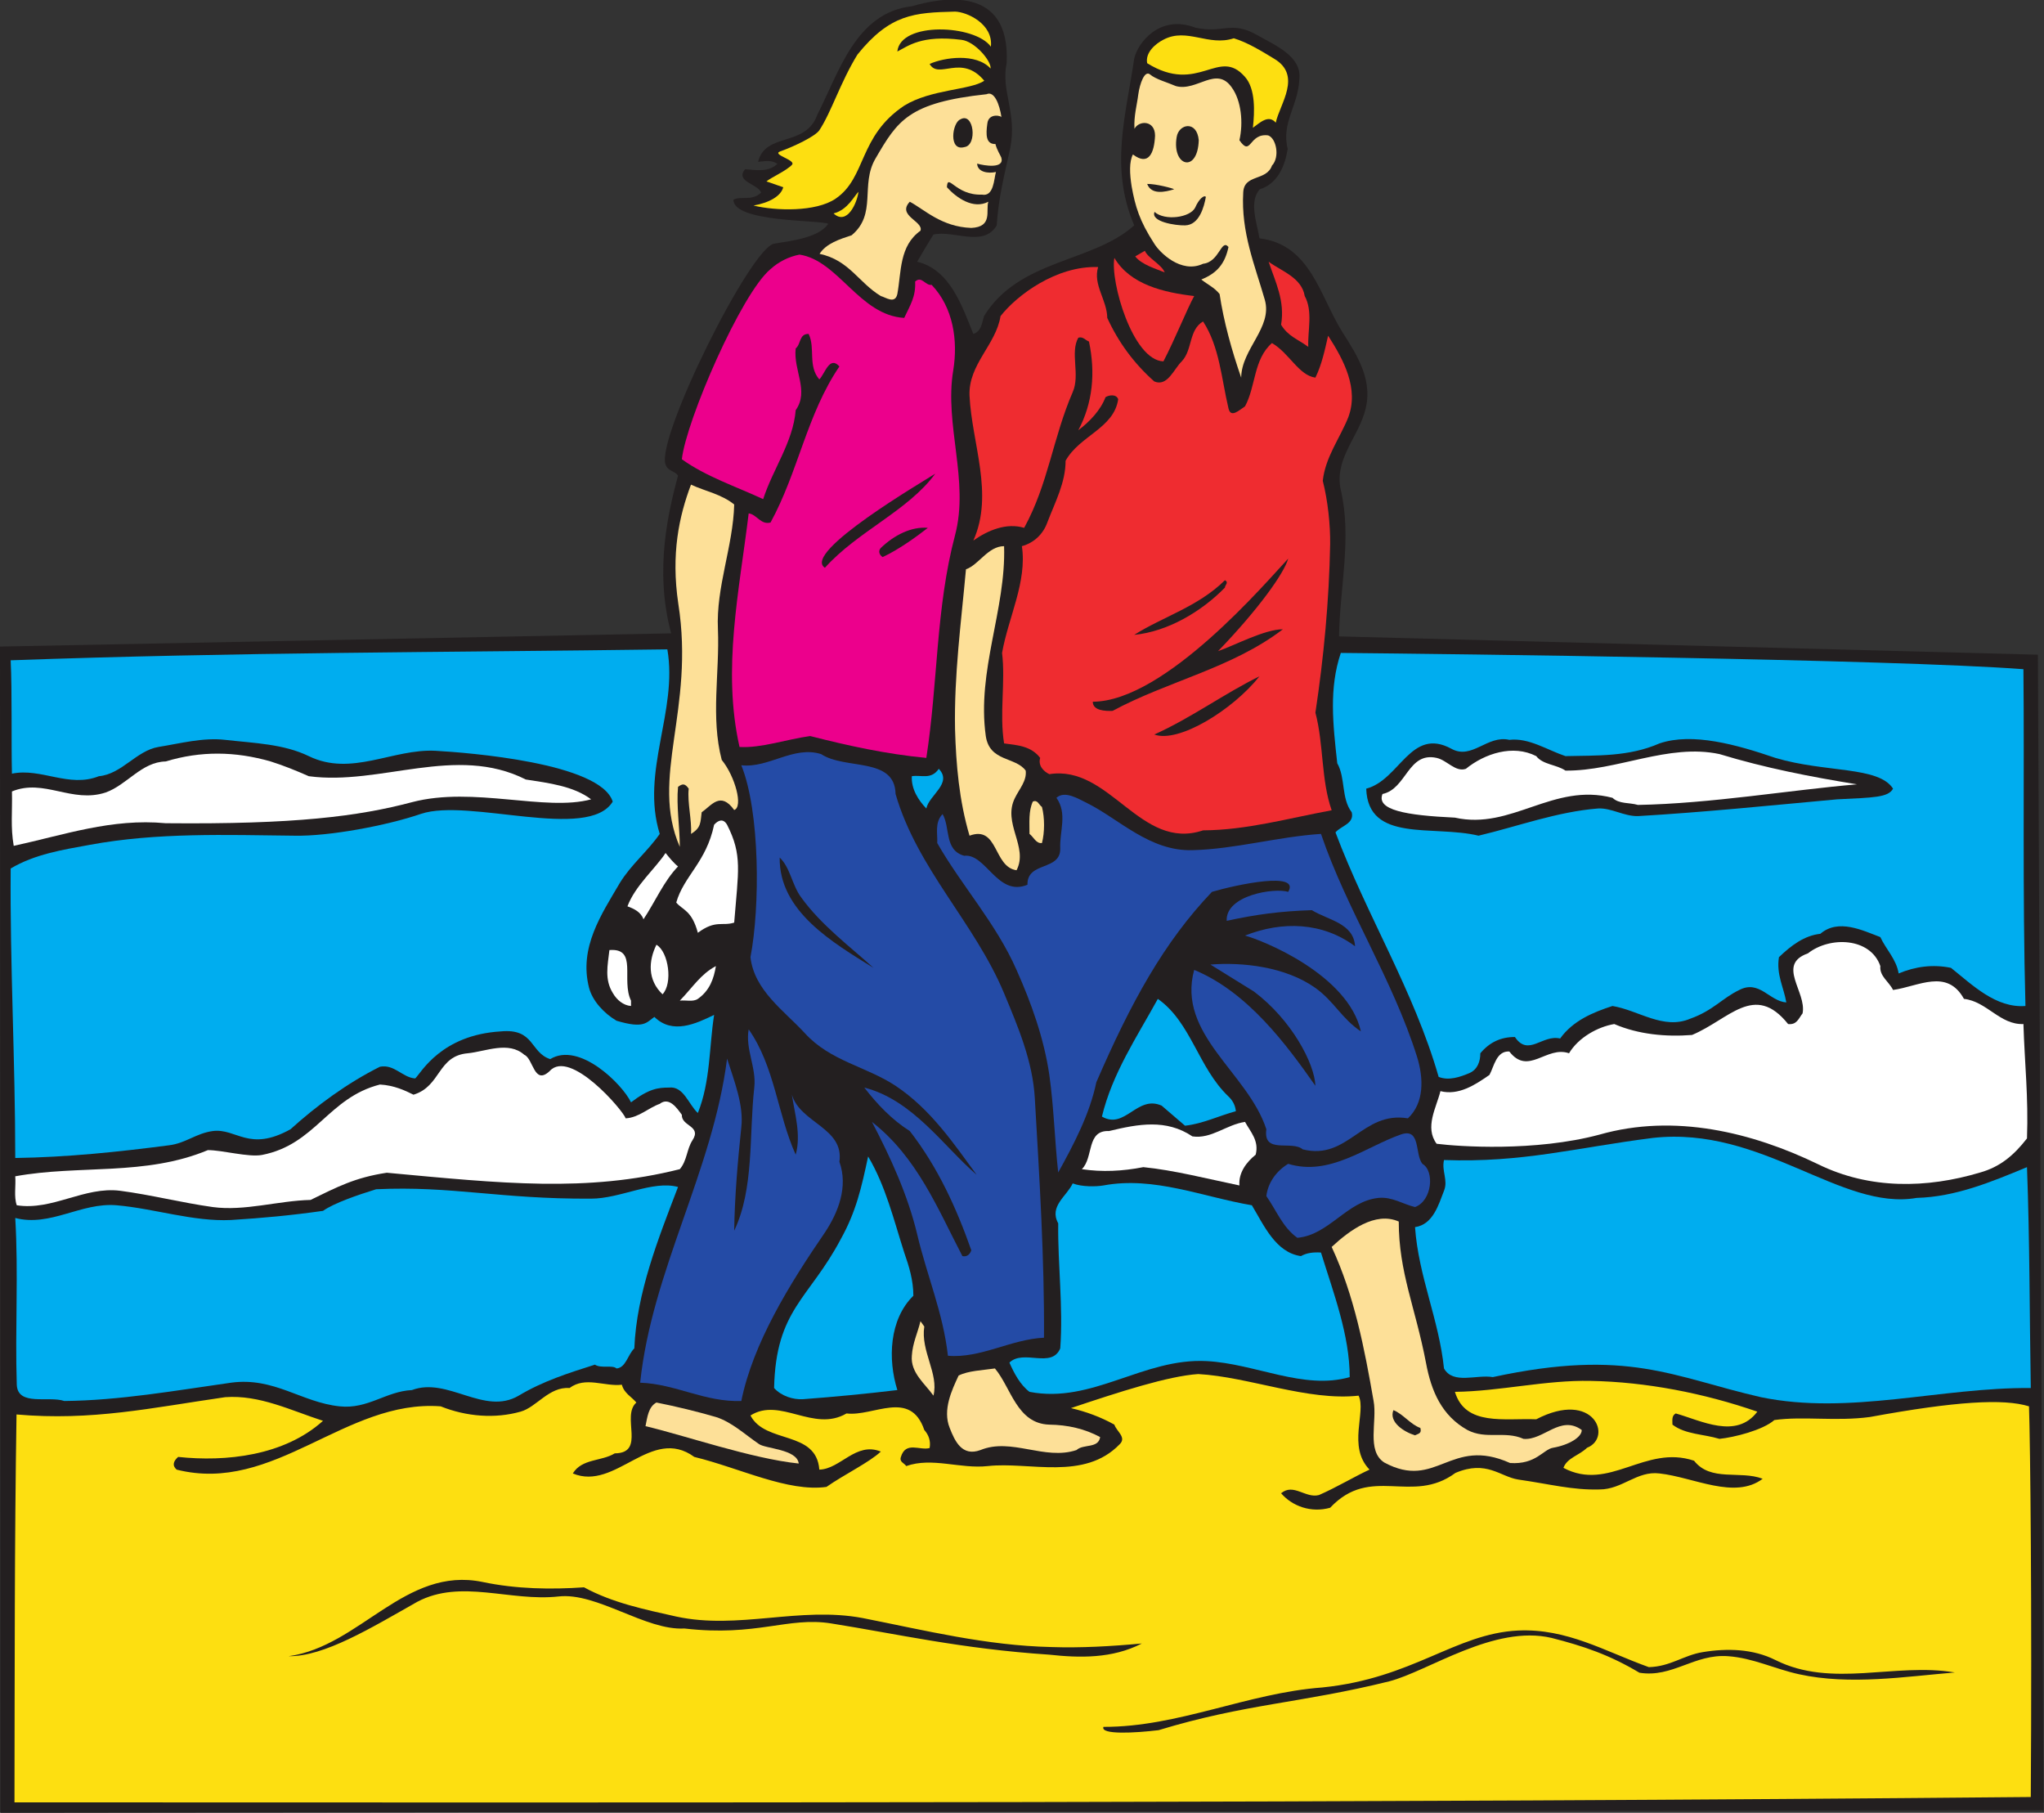 <?xml version="1.0" encoding="UTF-8" standalone="no"?>
<svg
   xmlns:dc="http://purl.org/dc/elements/1.1/"
   xmlns:cc="http://creativecommons.org/ns#"
   xmlns:rdf="http://www.w3.org/1999/02/22-rdf-syntax-ns#"
   xmlns:svg="http://www.w3.org/2000/svg"
   xmlns="http://www.w3.org/2000/svg"
   viewBox="0 0 771.933 684.467"
   height="684.467"
   width="771.933"
   xml:space="preserve"
   id="svg2"
   version="1.1"><rect x="0" y="0" width="771.933" height="684.467" fill="#333333" stroke="none"/><defs
     id="defs6" /><g
     transform="matrix(1.333,0,0,-1.333,0,684.467)"
     id="g10"><g
       transform="scale(0.1)"
       id="g12"><path
         id="path14"
         style="fill:#231f20;fill-opacity:1;fill-rule:evenodd;stroke:none"
         d="m 2851.92,4955.76 c -16.56,-79.92 30.24,-140.4 10.08,-241.2 -17.28,-79.2 -33.12,-139.68 -38.16,-218.16 -37.44,-63.36 -120.96,-12.96 -179.28,-25.92 -15.84,-25.19 -30.96,-51.12 -46.08,-77.04 92.88,-22.31 126.72,-124.56 159.12,-204.48 23.04,7.2 24.48,31.68 30.24,50.4 99.36,162 308.17,151.2 425.52,257.04 -69.84,164.89 -23.76,309.6 0,472.32 10.08,45.36 72.73,126 172.8,87.84 80.64,-18 100.8,21.6 176.4,-21.6 48.96,-28.07 125.28,-59.04 118.8,-123.12 -2.88,-76.32 -51.84,-124.56 -33.12,-198.72 -7.19,-46.08 -27.36,-98.64 -79.2,-114.48 -31.68,-35.28 -7.19,-97.92 -0.72,-138.96 145.44,-17.28 171.36,-165.6 235.44,-266.4 42.48,-66.96 90.72,-140.4 61.2,-230.4 -22.32,-72 -84.96,-133.2 -66.24,-215.99 31.68,-136.09 -2.88,-276.49 -5.04,-414.73 l 1980,-51.84 L 5789.52,7.207 1.441,0 0,3303.36 1901.52,3340.8 c -48.96,182.16 -6.48,348.48 19.44,447.12 -11.52,14.4 -28.8,12.24 -35.28,30.96 -28.08,73.44 240.48,614.16 307.44,625.68 52.56,8.64 126.72,17.28 153.36,56.16 -23.76,11.52 -268.56,3.6 -268.56,68.4 21.6,11.52 52.56,-5.04 78.48,20.16 -8.64,24.48 -74.88,30.97 -45.36,66.24 33.84,-2.88 66.24,-8.63 91.44,15.12 -17.28,11.52 -30.96,7.92 -54.72,5.76 20.88,84.96 134.64,40.32 167.76,133.2 61.2,119.52 108.72,289.44 267.84,307.44 81.36,23.76 280.08,63.36 268.56,-161.28 v 0" /><path
         id="path16"
         style="fill:#fddf11;fill-opacity:1;fill-rule:evenodd;stroke:none"
         d="m 2705.76,5101.93 c 33.12,-0.73 108.72,-34.57 101.52,-99.37 -44.64,62.65 -256.32,72 -264.96,-13.68 30.24,15.12 67.68,47.52 181.44,33.12 38.16,-4.32 84.96,-59.76 82.8,-81.36 -41.04,44.65 -131.76,31.68 -172.8,12.96 25.92,-45.36 90,30.24 154.8,-47.51 -38.88,-26.65 -151.2,-23.77 -226.8,-70.57 -130.32,-87.12 -106.56,-203.76 -194.4,-263.52 -56.16,-38.16 -169.92,-34.56 -232.56,-19.44 44.64,7.92 77.76,26.64 84.24,51.85 l -47.52,16.55 c 13.68,11.52 55.44,29.52 72,46.81 13.68,13.68 -58.32,28.79 -33.12,38.15 40.32,14.4 98.64,42.48 110.88,59.76 34.56,52.56 59.04,134.64 108,214.57 92.88,115.19 161.28,118.79 276.48,121.68 v 0" /><path
         id="path18"
         style="fill:#fddf11;fill-opacity:1;fill-rule:evenodd;stroke:none"
         d="m 3495.6,5026.32 c 38.16,-11.52 77.04,-35.27 113.76,-57.6 80.64,-47.52 16.56,-128.16 5.04,-181.44 -20.16,23.77 -43.92,0.72 -64.8,-14.4 5.04,44.64 7.92,110.16 -22.31,144.01 -74.89,86.39 -131.05,-51.85 -277.21,38.87 -5.76,30.24 23.76,55.44 46.81,66.97 66.24,34.55 126.72,-20.17 198.71,3.59 v 0" /><path
         id="path20"
         style="fill:#fddf11;fill-opacity:1;fill-rule:evenodd;stroke:none"
         d="m 2361.6,4530.25 c 40.32,10.07 58.32,49.67 70.56,61.2 -3.6,-30.97 -32.4,-96.49 -70.56,-61.2 v 0" /><path
         id="path22"
         style="fill:#ef2c30;fill-opacity:1;fill-rule:evenodd;stroke:none"
         d="m 3299.76,4363.2 c -22.32,9.36 -65.52,21.6 -83.52,45.36 l 27.37,15.85 c 7.91,-20.17 47.52,-38.89 56.15,-61.21 v 0" /><path
         id="path24"
         style="fill:#ef2c30;fill-opacity:1;fill-rule:evenodd;stroke:none"
         d="m 3383.28,4296.24 c -19.44,-35.28 -55.44,-124.56 -87.12,-185.04 -87.12,2.88 -151.2,226.8 -138.96,293.04 44.64,-75.6 139.69,-97.92 226.08,-108 v 0" /><path
         id="path26"
         style="fill:#ef2c30;fill-opacity:1;fill-rule:evenodd;stroke:none"
         d="m 3696.48,4296.24 c 23.77,-43.2 7.92,-99.35 10.08,-144 -30.24,22.32 -56.88,29.52 -77.04,62.64 11.53,68.4 -16.56,121.68 -35.28,178.56 36.01,-26.64 93.6,-44.64 102.24,-97.2 v 0" /><path
         id="path28"
         style="fill:#fde098;fill-opacity:1;fill-rule:evenodd;stroke:none"
         d="m 2080.08,3705.84 c -2.88,-118.07 -51.84,-234 -46.08,-353.52 5.04,-123.84 -20.88,-249.12 10.8,-370.08 38.16,-46.79 61.2,-133.2 35.28,-141.84 -38.88,54 -64.08,12.96 -92.16,-6.48 -3.6,-28.8 -1.44,-43.92 -30.24,-61.19 2.88,38.15 -10.8,89.27 -6.48,128.15 -10.07,14.4 -17.28,15.12 -30.24,5.04 -5.04,-53.28 5.04,-115.92 5.04,-169.92 -85.68,196.56 43.2,387.36 -4.32,689.04 -20.88,140.41 2.16,247.69 36,336.96 40.32,-18.72 85.68,-26.64 122.4,-56.16 v 0" /><path
         id="path30"
         style="fill:#fde098;fill-opacity:1;fill-rule:evenodd;stroke:none"
         d="m 2844.72,3587.77 c 5.76,-179.29 -77.76,-352.81 -51.84,-537.85 10.8,-73.44 84.24,-58.32 113.04,-97.92 3.6,-28.8 -18,-51.84 -30.24,-77.04 -36.72,-72 38.88,-138.96 4.32,-205.2 -66.24,9.36 -51.12,128.16 -133.2,97.92 -29.52,100.09 -38.16,201.6 -41.04,301.68 -2.88,152.64 17.28,302.4 30.96,452.88 36,12.24 62.64,65.53 108,65.53 v 0" /><path
         id="path32"
         style="fill:#00adef;fill-opacity:1;fill-rule:evenodd;stroke:none"
         d="m 1890.72,3295.45 c 30.24,-174.97 -76.32,-346.33 -21.6,-522.72 -33.84,-48.97 -81.36,-87.13 -113.04,-138.97 -51.84,-88.55 -116.64,-182.88 -87.12,-297.35 10.08,-37.45 42.48,-72.01 77.76,-92.89 79.2,-23.75 84.96,-4.32 107.28,10.81 51.12,-50.4 117.36,-19.45 169.2,5.75 -14.4,-92.16 -10.08,-187.92 -46.08,-277.92 -26.64,24.48 -40.32,77.04 -82.08,72 -30.24,0 -56.16,-2.88 -107.28,-41.76 -24.48,51.12 -146.16,172.81 -228.96,122.4 -57.6,18.72 -43.92,87.84 -140.4,78.48 -167.76,-10.08 -224.64,-115.92 -241.92,-133.2 -36,2.17 -59.04,41.05 -100.08,33.12 -92.158,-46.08 -178.556,-109.44 -253.439,-177.11 -118.078,-65.52 -152.641,3.59 -220.32,-5.04 -47.52,-6.49 -76.325,-34.57 -123.84,-40.33 -143.278,-18.72 -288,-33.83 -435.598,-35.99 0,273.59 -15.121,547.2 -12.965,820.07 68.406,40.32 144.723,52.56 223.922,66.96 190.801,35.28 385.922,28.08 579.602,25.92 98.64,-2.16 262.798,28.8 359.278,61.93 136.08,45.35 473.76,-78.48 542.88,34.55 -34.56,110.16 -411.84,138.96 -501.84,144 -120.96,6.48 -238.318,-74.16 -359.279,-15.12 -71.281,34.56 -154.078,36.72 -236.879,46.08 -62.641,7.2 -126.723,-10.08 -189.363,-20.16 -62.637,-10.8 -103.676,-77.03 -168.477,-82.8 -84.961,-33.84 -163.441,24.48 -246.238,7.2 -2.164,87.84 0.719,235.44 -3.606,321.12 643.684,23.04 1223.282,22.32 1860.482,30.97 v 0" /><path
         id="path34"
         style="fill:#ffffff;fill-opacity:1;fill-rule:evenodd;stroke:none"
         d="m 4352.4,2993.04 c 18.73,-24.48 57.6,-23.76 82.81,-41.04 146.15,-1.44 291.59,77.76 436.31,46.8 130.33,-39.6 257.04,-64.08 389.53,-85.68 -187.21,-15.84 -414.73,-54.72 -620.65,-58.32 -24.48,7.2 -53.28,2.16 -72,20.16 -168.48,43.92 -285.84,-92.16 -446.4,-56.16 -139.68,6.48 -223.2,21.6 -205.2,66.96 68.41,14.4 72,120.24 153.36,102.24 29.52,-6.48 53.28,-41.04 82.8,-30.96 53.28,43.21 133.2,69.85 199.44,36 v 0" /><path
         id="path36"
         style="fill:#ffffff;fill-opacity:1;fill-rule:evenodd;stroke:none"
         d="m 766.801,2977.92 c 36.719,-11.52 72,-25.92 108,-41.76 203.039,-27.36 416.879,90.73 614.879,-9.36 65.52,-10.08 135.36,-18.72 185.04,-56.16 -129.6,-35.28 -333.36,37.44 -506.88,-7.91 -151.92,-40.33 -332.641,-63.37 -698.402,-59.77 -153.36,14.4 -287.282,-33.12 -430.555,-64.08 -9.363,54 -3.602,96.48 -5.039,154.08 90.719,37.44 169.918,-34.56 265.676,-2.88 60.48,21.6 101.519,86.4 169.918,87.84 99.363,30.24 197.281,28.8 297.363,0 v 0" /><path
         id="path38"
         style="fill:#00adef;fill-opacity:1;fill-rule:evenodd;stroke:none"
         d="m 2624.4,2844.72 c -22.32,23.05 -43.2,55.44 -41.04,91.44 26.64,4.32 54.72,-10.8 76.32,20.88 39.6,-41.04 -27.36,-74.16 -35.28,-112.32 v 0" /><path
         id="path40"
         style="fill:#244ba6;fill-opacity:1;fill-rule:evenodd;stroke:none"
         d="m 3080.16,2859.84 c 90,-44.63 177.13,-136.8 298.08,-133.2 120.24,2.88 242.64,38.16 364.32,46.09 73.44,-216.01 202.32,-409.68 272.16,-631.45 18.72,-60.48 20.88,-130.31 -25.92,-174.24 -129.6,21.6 -169.2,-120.23 -298.08,-87.84 -30.96,26.64 -113.03,-15.12 -102.95,56.89 -52.56,161.27 -254.16,268.55 -204.49,451.43 151.93,-62.64 262.08,-212.39 343.44,-328.32 -2.16,62.65 -66.96,186.48 -174.24,267.12 l -123.12,76.32 c 90,7.2 212.4,-5.75 297.36,-66.23 53.28,-38.17 74.16,-86.41 128.88,-123.13 -36,161.28 -279.36,258.48 -328.31,271.45 105.84,41.75 219.6,38.15 311.75,-30.25 -3.6,65.52 -77.04,74.16 -122.4,102.24 -90,-2.88 -158.4,-12.24 -241.2,-30.24 -3.6,72.72 135.36,94.32 174.24,82.08 35.28,59.04 -144.72,20.88 -216,0 -136.08,-142.55 -229.68,-313.2 -327.59,-539.28 -18.73,-90 -63.36,-174.95 -108.02,-255.6 -10.07,91.45 -12.23,185.04 -25.19,276.49 -15.11,103.67 -51.12,203.76 -92.88,297.35 -58.32,132.48 -155.52,238.32 -224.64,359.28 1.44,25.2 -7.92,58.32 15.12,82.08 22.32,-38.16 4.32,-102.24 61.2,-118.08 61.92,7.2 94.32,-117.36 179.28,-82.08 -1.44,66.96 94.32,38.17 92.88,102.96 -2.16,48.24 20.88,98.64 -10.8,143.28 23.76,21.6 61.92,-2.88 87.12,-15.12 v 0" /><path
         id="path42"
         style="fill:#fde098;fill-opacity:1;fill-rule:evenodd;stroke:none"
         d="m 2952,2849.04 c 7.92,-30.24 7.92,-72 0,-102.24 -16.56,-2.16 -23.76,17.28 -35.28,25.93 0,32.39 -2.88,64.79 9.37,91.43 13.67,6.48 17.27,-9.36 25.91,-15.12 v 0" /><path
         id="path44"
         style="fill:#ffffff;fill-opacity:1;fill-rule:evenodd;stroke:none"
         d="m 2080.08,2521.45 c -33.84,-10.81 -52.56,8.63 -102.96,-28.81 -17.28,64.08 -43.2,64.08 -61.2,85.68 21.6,75.6 84.96,113.76 107.28,220.32 11.52,12.96 25.92,18.72 36.72,0 43.92,-86.4 31.68,-131.04 20.16,-277.19 v 0" /><path
         id="path46"
         style="fill:#ffffff;fill-opacity:1;fill-rule:evenodd;stroke:none"
         d="m 1920.96,2680.56 c -40.32,-41.76 -64.8,-100.08 -97.92,-149.76 -7.2,20.88 -27.36,30.24 -45.36,36.72 21.6,58.32 79.92,108 108,151.2 7.92,-10.08 23.76,-29.52 35.28,-38.16 v 0" /><path
         id="path48"
         style="fill:#231f20;fill-opacity:1;fill-rule:evenodd;stroke:none"
         d="m 1970.64,2441.52 c 21.6,15.12 79.2,63.36 95.04,25.2 -43.2,-16.55 -88.56,-48.95 -129.6,-84.24 -7.92,83.53 -59.76,124.56 -45.36,148.32 64.08,2.88 39.6,-87.12 79.92,-89.28 v 0" /><path
         id="path50"
         style="fill:#231f20;fill-opacity:1;fill-rule:evenodd;stroke:none"
         d="m 1792.8,2465.28 c -12.96,7.92 -25.92,31.68 -56.16,24.49 0,16.55 17.28,28.79 25.2,36.71 14.4,-8.64 54,-29.52 30.96,-61.2 v 0" /><path
         id="path52"
         style="fill:#ffffff;fill-opacity:1;fill-rule:evenodd;stroke:none"
         d="m 5327.29,2398.32 c -2.88,-28.8 24.47,-43.92 35.99,-67.68 72.01,10.08 152.64,61.92 200.88,-25.2 64.8,-7.2 102.23,-74.16 168.48,-71.28 3.6,-113.76 14.4,-206.64 10.09,-323.99 -37.44,-48.24 -76.34,-80.65 -132.48,-96.49 -151.21,-45.36 -313.21,-48.24 -458.65,23.04 -187.19,90.72 -407.52,144.73 -619.92,84.25 -182.88,-48.97 -399.6,-33.85 -461.52,-25.93 -34.56,46.81 -0.72,102.25 10.8,149.04 51.12,-12.95 97.92,17.29 138.96,46.09 12.96,23.76 19.44,68.39 56.17,66.24 53.99,-69.85 105.11,17.27 169.19,-5.04 26.65,44.64 81.36,74.87 128.16,82.79 68.41,-29.52 146.16,-36.72 220.32,-30.96 105.12,43.92 177.12,149.76 272.16,30.96 24.48,-2.88 29.52,15.12 41.04,30.24 12.24,60.48 -74.88,138.24 15.12,169.93 61.92,48.95 177.12,45.35 205.21,-36.01 v 0" /><path
         id="path54"
         style="fill:#ffffff;fill-opacity:1;fill-rule:evenodd;stroke:none"
         d="m 1877.04,2318.4 c -43.2,41.04 -39.6,95.04 -17.28,140.4 34.56,-20.16 46.8,-109.44 17.28,-140.4 v 0" /><path
         id="path56"
         style="fill:#ffffff;fill-opacity:1;fill-rule:evenodd;stroke:none"
         d="m 1787.76,2300.4 v -15.12 c -21.6,1.44 -40.32,17.28 -51.12,36 -24.48,38.89 -15.12,78.49 -10.08,122.4 81.36,6.49 32.4,-84.24 61.2,-143.28 v 0" /><path
         id="path58"
         style="fill:#ffffff;fill-opacity:1;fill-rule:evenodd;stroke:none"
         d="m 1977.12,2305.44 c -13.68,-9.35 -33.84,-2.88 -51.12,-5.04 38.16,39.6 59.04,74.88 102.24,97.92 -5.76,-35.27 -17.28,-69.12 -51.12,-92.88 v 0" /><path
         id="path60"
         style="fill:#00adef;fill-opacity:1;fill-rule:evenodd;stroke:none"
         d="m 3480.48,2028.96 c 11.52,-10.8 19.44,-25.2 20.88,-41.75 -48.23,-12.97 -92.88,-35.28 -144,-41.05 l -66.23,56.89 c -69.85,30.95 -103.69,-69.12 -169.2,-30.97 29.52,122.4 98.63,224.64 158.39,333.36 94.32,-66.24 114.48,-195.12 200.16,-276.48 v 0" /><path
         id="path62"
         style="fill:#244ba6;fill-opacity:1;fill-rule:evenodd;stroke:none"
         d="m 2254.32,1864.08 c 15.84,56.89 -2.88,115.92 -10.8,169.92 23.76,-80.64 148.32,-93.6 134.64,-190.07 25.2,-70.57 -2.88,-142.56 -41.04,-200.17 -100.8,-146.87 -203.76,-313.92 -236.88,-477.35 -103.68,-3.61 -185.76,48.23 -286.56,51.83 33.12,316.8 205.92,599.76 246.24,918 20.16,-63.36 47.52,-131.76 40.32,-194.39 -10.08,-96.49 -18.72,-195.13 -20.16,-293.05 56.88,119.52 41.76,270 56.88,405.36 6.48,56.89 -25.92,109.44 -15.83,164.88 74.15,-105.84 81.35,-239.76 133.19,-354.96 v 0" /><path
         id="path64"
         style="fill:#ffffff;fill-opacity:1;fill-rule:evenodd;stroke:none"
         d="m 1485.36,2147.04 c 25.92,-10.8 27.36,-87.84 72,-46.07 57.6,64.07 208.08,-111.61 215.28,-133.93 37.44,2.16 64.08,29.52 96.48,41.05 26.64,20.87 48.96,-12.25 62.64,-30.97 -1.44,-33.12 56.88,-30.96 30.24,-71.99 -16.56,-25.21 -15.12,-57.61 -36,-82.08 -263.52,-66.24 -504,-40.32 -830.16,-10.09 -90.72,-13.68 -140.402,-40.32 -216,-77.04 -92.16,-2.16 -186.481,-32.4 -277.199,-20.16 -87.84,12.24 -174.243,34.56 -262.078,46.09 -101.52,12.95 -192.243,-56.89 -293.043,-41.05 -8.637,24.48 -2.16,54.73 -4.316,82.08 182.156,33.13 367.918,0 545.758,74.16 41.039,0 115.199,-20.88 153.359,-13.68 151.922,29.52 187.2,162 334.08,199.44 40.32,-2.16 72,-17.27 95.04,-28.8 78.48,23.77 67.68,110.16 154.08,117.37 50.4,5.04 115.2,35.27 159.84,-4.33 v 0" /><path
         id="path66"
         style="fill:#ffffff;fill-opacity:1;fill-rule:evenodd;stroke:none"
         d="m 3378.24,1915.92 c 53.99,-7.92 95.76,33.12 149.05,41.04 15.84,-28.8 40.31,-53.28 30.23,-92.88 -25.2,-20.15 -48.96,-50.4 -46.07,-87.12 -90.73,18.72 -185.06,43.21 -272.17,51.84 -59.03,-11.51 -116.64,-14.4 -174.24,-5.75 33.84,33.11 12.25,110.88 77.04,108 83.52,20.15 162,34.56 236.16,-15.13 v 0" /><path
         id="path68"
         style="fill:#244ba6;fill-opacity:1;fill-rule:evenodd;stroke:none"
         d="m 4008.96,1715.76 c -33.84,7.92 -64.8,29.52 -102.96,25.92 -90,-8.63 -140.4,-105.12 -230.4,-113.04 -41.76,29.52 -59.76,78.48 -87.83,118.08 4.31,37.44 28.07,71.28 61.91,91.44 117.36,-36 219.6,48.25 318.24,82.81 58.32,20.88 39.6,-54.73 61.92,-82.81 35.28,-20.16 27.36,-105.11 -20.88,-122.4 v 0" /><path
         id="path70"
         style="fill:#00adef;fill-opacity:1;fill-rule:evenodd;stroke:none"
         d="m 5430.25,1741.68 c 109.43,2.88 210.23,44.64 312.48,87.12 7.91,-208.8 7.19,-416.87 10.79,-625.67 -255.6,2.15 -512.64,-77.77 -764.64,-25.92 -249.12,56.87 -375.84,139.68 -759.6,56.87 -46.08,7.92 -112.32,-21.6 -138.23,24.48 -14.41,138.96 -72.01,259.92 -82.09,400.33 51.12,7.2 66.96,64.07 82.09,102.96 12.23,30.23 -7.21,55.44 0,87.11 223.19,-7.91 370.8,34.56 591.83,62.64 309.6,34.56 532.8,-207.36 747.37,-169.92 v 0" /><path
         id="path72"
         style="fill:#00adef;fill-opacity:1;fill-rule:evenodd;stroke:none"
         d="m 2561.76,1586.89 c 13.68,-38.89 25.92,-78.49 25.92,-122.41 -68.4,-66.96 -72.72,-180 -45.36,-267.12 -90,-10.8 -181.44,-19.44 -267.84,-25.91 -27.36,-1.45 -60.48,8.63 -81.36,31.68 5.04,223.19 99.36,251.99 189.36,422.63 43.2,77.76 58.32,145.44 77.04,233.28 49.68,-83.51 72.72,-180 102.24,-272.15 v 0" /><path
         id="path74"
         style="fill:#00adef;fill-opacity:1;fill-rule:evenodd;stroke:none"
         d="m 1920.96,1772.64 c -56.16,-146.88 -117.36,-299.51 -123.84,-457.2 -18.72,-18 -23.76,-54.72 -50.4,-56.88 -11.52,10.8 -44.64,-0.72 -61.2,10.8 -74.88,-23.75 -147.6,-46.8 -216,-87.84 -97.92,-57.59 -200.88,54.01 -302.4,15.84 -74.16,-3.6 -124.56,-54.72 -205.202,-46.08 -108.715,11.52 -185.039,83.52 -307.438,66.96 -157.679,-22.32 -316.082,-50.4 -472.324,-51.83 -44.636,15.11 -131.758,-15.84 -134.637,46.07 -5.039,158.4 5.039,316.08 -4.316,472.32 100.078,-25.91 185.758,44.64 287.277,36 107.278,-9.35 216.723,-46.8 324,-41.76 91.442,5.76 169.204,12.96 260.641,25.92 31.68,22.33 99.359,45.36 150.479,61.2 215.28,10.08 349.2,-28.07 609.12,-26.64 82.8,0 174.24,52.56 246.24,33.12 v 0" /><path
         id="path76"
         style="fill:#00adef;fill-opacity:1;fill-rule:evenodd;stroke:none"
         d="m 3126.24,1776.96 c 143.28,26.64 280.8,-32.4 420.48,-56.16 34.56,-57.6 67.68,-133.91 138.96,-143.99 16.55,9.35 36,11.51 56.88,10.08 35.28,-114.49 81.36,-234.01 81.36,-352.81 -130.31,-37.44 -267.12,38.17 -405.36,45.36 -179.28,9.36 -324,-121.67 -501.84,-87.12 -26.64,20.16 -43.92,53.29 -56.88,82.8 39.6,38.88 119.52,-18 144,40.32 8.64,117.36 -7.2,236.88 -5.77,354.24 -26.62,48.24 24.49,77.04 41.05,113.05 25.92,-10.09 66.24,-9.37 87.12,-5.77 v 0" /><path
         id="path78"
         style="fill:#fde098;fill-opacity:1;fill-rule:evenodd;stroke:none"
         d="m 2618.64,1377.36 c -10.8,-69.84 41.76,-133.92 25.92,-195.84 -23.04,33.12 -65.52,64.8 -61.2,113.04 2.16,36.01 16.56,64.8 24.48,97.92 l 10.8,-15.12 v 0" /><path
         id="path80"
         style="fill:#fde098;fill-opacity:1;fill-rule:evenodd;stroke:none"
         d="m 2818.8,1258.56 c 46.08,-54.72 61.92,-156.24 154.08,-159.12 51.84,-0.72 100.08,-11.52 144.01,-35.28 -5.05,-33.11 -47.53,-18.72 -66.97,-36.72 -90.72,-30.233 -184.32,36 -272.16,0 -52.56,-19.44 -72.72,25.92 -87.12,62.64 -20.88,51.12 6.48,108.01 25.2,148.32 26.64,13.68 68.4,15.12 102.96,20.16 v 0" /><path
         id="path82"
         style="fill:#fde098;fill-opacity:1;fill-rule:evenodd;stroke:none"
         d="m 2028.24,1121.05 c 45.36,-14.41 81.36,-48.97 121.68,-76.32 18,-13.68 108,-14.41 113.04,-55.445 -133.2,13.675 -324,79.915 -434.16,105.845 5.04,24.47 7.92,54.71 30.96,66.95 57.6,-11.51 113.76,-25.19 168.48,-41.03 v 0" /><path
         id="path84"
         style="fill:#00adef;fill-opacity:1;fill-rule:evenodd;stroke:none"
         d="m 5732.64,3239.28 c 2.88,-287.99 -2.88,-636.48 5.76,-954 -83.52,-6.48 -149.76,59.05 -210.96,108 -51.84,10.8 -101.52,3.61 -148.32,-15.84 -6.48,40.33 -35.99,68.4 -51.83,102.96 -49.69,18.72 -118.81,53.28 -169.93,9.37 -45.36,-5.04 -82.07,-32.41 -117.36,-66.25 -7.92,-48.96 13.68,-85.68 20.88,-128.16 -48.24,3.6 -76.32,64.81 -133.19,35.28 -48.25,-23.04 -74.17,-58.32 -138.97,-81.36 -76.32,-32.39 -146.16,23.77 -220.32,36 -55.44,-17.99 -112.31,-41.76 -148.32,-92.15 -50.4,12.23 -90,-52.56 -128.15,4.31 -40.33,0 -72.01,-15.12 -97.93,-46.07 0,-23.05 -7.91,-46.09 -30.96,-56.16 -25.92,-10.81 -57.6,-22.33 -87.12,-10.81 -69.83,243.37 -203.76,457.2 -292.31,692.64 15.83,18.72 53.99,24.48 46.07,56.88 -30.24,39.6 -17.28,97.21 -41.04,138.96 -12.25,110.88 -23.76,212.4 10.08,312.48 312.48,-2.88 1560.96,-18 1933.92,-46.08 z M 4435.21,2993.04 c 89.27,2.17 179.27,-2.16 266.39,36 93.61,31.68 218.88,-3.59 328.32,-41.04 142.56,-42.48 292.31,-23.04 333.36,-87.12 -13.68,-25.2 -55.44,-25.2 -158.4,-30.24 -189.36,-17.28 -377.99,-36.72 -564.48,-47.52 -39.6,-0.72 -75.6,23.77 -113.04,21.6 -116.64,-9.36 -226.08,-50.4 -338.4,-77.04 -128.88,30.96 -313.2,-20.88 -318.24,133.2 95.04,24.48 126,175.68 241.21,113.04 58.32,-32.4 101.51,39.6 164.16,25.2 55.43,6.48 107.27,-28.8 159.12,-46.08 v 0" /><path
         id="path86"
         style="fill:#244ba6;fill-opacity:1;fill-rule:evenodd;stroke:none"
         d="m 2326.32,2998.8 c 68.4,-45.36 208.8,-7.2 210.96,-113.04 61.2,-211.68 223.92,-364.31 307.44,-564.48 39.6,-95.04 81.37,-192.96 87.12,-298.08 12.96,-223.92 27.36,-451.44 25.93,-677.52 -93.61,-4.31 -179.29,-59.04 -272.17,-51.12 -13.68,121.68 -59.04,225.36 -87.12,344.16 -26.64,111.6 -76.32,219.6 -128.16,318.24 128.16,-100.07 186.48,-246.24 256.32,-380.15 12.96,-2.88 21.6,5.04 25.2,16.55 -41.76,118.8 -94.32,234.73 -174.24,337.69 -50.4,31.68 -92.16,75.59 -128.88,123.11 138.24,-35.27 226.08,-168.48 318.24,-246.95 -65.52,89.27 -130.32,185.75 -229.68,251.99 -82.8,54.73 -185.04,69.84 -257.04,149.04 -59.04,64.08 -143.28,120.96 -154.08,215.28 27.36,141.84 27.36,411.84 -25.92,543.61 77.76,-8.65 147.6,56.15 226.08,31.67 z m -56.88,-405.36 c 56.88,-79.2 138.96,-139.68 205.2,-200.16 -114.48,71.28 -267.84,159.85 -265.68,312.48 30.24,-28.8 34.56,-77.04 60.48,-112.32 v 0" /><path
         id="path88"
         style="fill:#fde098;fill-opacity:1;fill-rule:evenodd;stroke:none"
         d="m 3962.88,1674.73 c 0,-144.01 46.8,-241.93 77.04,-399.61 15.12,-82.07 45.36,-150.48 117.37,-190.8 53.27,-28.08 105.84,-1.44 159.1,-25.2 56.89,-5.04 104.41,69.12 164.89,25.2 0.72,-20.16 -36,-42.47 -81.36,-50.39 -27.36,-4.33 -48.24,-48.246 -121.68,-43.207 -169.92,76.317 -208.08,-78.477 -356.39,1.433 -51.13,33.124 -19.45,116.644 -30.25,174.254 -25.92,149.03 -54.71,298.8 -118.8,436.32 49.68,46.07 123.12,101.51 190.08,72 z m 61.2,-584.65 c 4.32,-15.84 -5.04,-15.84 -15.12,-20.88 -30.96,9.36 -74.88,37.44 -61.19,71.28 27.35,-10.8 48.95,-41.04 76.31,-50.4 v 0" /><path
         id="path90"
         style="fill:#fddf11;fill-opacity:1;fill-rule:evenodd;stroke:none"
         d="m 3394.8,1242.73 c 143.27,-7.93 310.32,-77.05 454.32,-61.21 22.33,-46.08 -32.4,-144 30.96,-209.516 -39.6,-18 -93.6,-50.402 -143.28,-72.004 -38.16,-10.078 -72,34.563 -107.28,5.039 31.68,-36.719 84.96,-56.152 138.96,-41.035 115.92,123.113 231.12,7.195 354.96,98.641 88.56,37.435 126.72,-10.797 177.84,-18.719 90.72,-12.957 152.64,-30.242 230.4,-28.086 64.8,0 105.84,53.281 169.92,45.359 97.2,-10.801 213.12,-74.883 292.32,-15.113 -64.08,24.48 -146.88,-9.367 -194.4,51.121 -138.96,46.793 -240.48,-89.285 -370.08,-20.164 10.81,28.797 43.92,34.557 66.95,56.887 73.45,28.8 19.45,165.59 -143.99,80.63 -90,3.6 -200.88,-20.16 -230.4,77.76 127.44,1.44 256.32,33.84 385.2,30.96 156.24,-2.88 319.69,-34.56 471.6,-87.12 -59.76,-79.2 -159.12,-25.19 -231.11,-5.03 -12.25,-6.49 -9.37,-20.16 -9.37,-31.69 36.72,-28.08 88.57,-26.64 133.2,-40.32 41.76,4.32 122.4,24.48 155.52,53.28 81.36,11.53 174.24,-4.31 270.73,8.65 243.36,44.63 378.71,52.55 450.71,30.23 3.6,-102.96 8.64,-570.96 5.04,-1106.639 C 3872.88,27.363 1920.24,28.801 41.039,29.52 c 0.723,387.368 0,731.528 5.762,1098.72 213.84,-18.72 381.597,18.72 591.121,48.97 97.199,7.19 185.762,-37.44 277.199,-66.97 C 804.961,1010.88 639.359,993.602 504.723,1008 c -12.961,-11.516 -18.004,-23.762 -4.325,-35.996 277.204,-69.848 477.36,199.446 748.082,179.276 73.44,-29.52 154.8,-35.27 226.08,-15.12 45.36,12.24 80.64,71.28 138.96,66.97 45.36,33.83 98.64,3.59 148.32,9.35 6.48,-24.48 27.36,-33.84 41.04,-50.4 -43.92,-38.88 28.08,-143.28 -61.2,-143.99 -37.44,-23.051 -92.88,-14.41 -118.8,-56.891 121.68,-51.121 221.76,136.091 344.16,46.801 129.6,-31.684 264.96,-100.078 374.4,-84.953 50.4,35.273 120.96,69.109 154.08,100.083 -70.56,28.8 -114.48,-49.692 -174.24,-51.126 -8.64,112.316 -152.64,71.996 -195.12,153.356 84.24,53.28 178.56,-48.95 272.16,5.77 76.32,-9.37 180.72,69.12 220.32,-46.81 12.24,-13.68 18.72,-30.96 15.12,-51.12 -27.36,-7.92 -67.68,20.16 -81.36,-25.2 -5.04,-14.398 9.36,-17.277 15.12,-25.918 73.44,25.918 152.64,-8.644 231.12,0 118.08,12.957 272.88,-42.48 373.68,61.918 20.16,19.44 -9.36,36.72 -15.12,55.44 -38.88,21.61 -79.91,36.72 -123.12,46.8 137.52,46.08 275.04,90.72 360.72,96.49 z M 1367.28,653.762 c 95.76,-20.16 194.4,-21.606 287.28,-15.117 80.64,-43.918 171.36,-62.637 261.36,-82.805 176.4,-38.152 349.2,29.519 528.48,-4.317 178.56,-35.285 349.2,-77.761 533.52,-82.082 84.96,-2.878 171.36,2.161 257.04,10.079 -83.51,-43.204 -176.4,-41.036 -262.08,-31.676 -249.84,16.558 -432.72,59.043 -618.48,88.562 -122.4,19.434 -210.96,-38.164 -415.44,-14.402 -109.44,-6.484 -247.68,102.957 -356.4,90.723 -138.24,-15.129 -276.48,50.398 -400.32,-15.129 C 1051.2,523.438 918.004,442.082 817.922,443.523 1020.24,471.602 1147.68,699.121 1367.28,653.762 Z M 4300.56,516.238 c 138.96,6.489 246.24,-59.031 370.8,-103.679 61.2,1.445 98.64,33.847 152.64,42.48 69.84,11.524 142.56,9.363 205.92,-22.312 160.56,-80.645 338.4,-6.489 508.32,-35.286 -138.96,-11.523 -297.36,-36.718 -441.35,-5.039 -69.12,15.118 -130.33,46.082 -200.88,51.121 -95.76,7.2 -157.69,-61.921 -251.29,-46.804 -84.24,50.398 -158.4,75.605 -249.12,98.64 -162.72,38.164 -348.48,-94.312 -460.08,-123.113 -249.84,-61.926 -406.8,-63.359 -653.04,-138.242 -65.52,-7.918 -165.59,-13.684 -156.24,9.355 211.68,-0.714 407.52,95.762 619.92,111.602 257.04,25.918 377.28,152.637 554.4,161.277 v 0" /><path
         id="path92"
         style="fill:#ef2c30;fill-opacity:1;fill-rule:evenodd;stroke:none"
         d="m 3111.13,4378.32 c -15.12,-50.4 25.19,-92.88 25.91,-144 31.68,-69.11 75.6,-128.88 133.21,-180 37.44,-15.84 55.43,35.28 77.75,56.88 30.96,32.4 19.44,89.28 60.48,113.04 46.8,-72 51.84,-161.28 72,-246.24 6.48,-28.8 30.97,-4.32 46.81,5.76 30.95,56.88 23.76,133.2 76.32,179.28 48.95,-28.08 75.59,-91.44 123.11,-97.92 18,36.72 26.64,77.76 36.01,118.8 44.63,-69.12 87.83,-150.48 56.87,-231.84 -23.76,-59.04 -64.8,-112.32 -72,-179.28 14.4,-56.16 21.6,-125.28 20.88,-179.28 -2.88,-158.4 -18,-320.4 -41.76,-477.36 23.76,-89.27 15.84,-190.8 46.08,-276.48 -124.56,-23.04 -240.48,-56.16 -364.32,-56.88 -177.84,-59.76 -263.52,186.48 -435.6,159.13 -16.56,7.91 -32.4,24.47 -25.92,46.07 -25.91,33.84 -64.08,36 -102.24,41.04 -13.68,84.24 4.32,174.24 -5.76,256.32 18,101.53 71.29,201.6 56.16,302.41 34.56,9.36 60.48,34.55 72,66.95 22.32,58.32 51.84,113.05 51.84,174.96 39.6,71.28 136.8,91.45 149.04,174.24 -5.77,15.84 -27.36,11.52 -36,5.76 -13.68,-36.72 -45.36,-69.84 -77.04,-93.59 41.05,77.03 48.96,162.71 30.25,251.27 -10.09,3.6 -17.29,15.12 -30.25,10.8 -23.76,-42.48 5.76,-105.12 -15.84,-154.08 -56.16,-129.6 -69.12,-259.92 -137.52,-384.47 -49.68,15.11 -102.24,-6.49 -144,-36.01 59.04,131.76 -4.32,275.04 -10.8,410.4 -3.6,88.56 74.88,144 87.84,225.36 46.08,59.04 158.4,143.28 276.49,138.96 z m 538.55,-825.84 c -11.52,-41.04 -83.52,-142.56 -198.72,-262.08 46.08,15.84 131.77,61.92 183.6,61.92 -144,-110.16 -326.16,-146.87 -482.4,-231.12 -19.43,-0.72 -56.15,0 -56.15,25.93 205.19,0.71 494.63,342.71 553.67,405.35 z m -81.36,-333.36 c -75.59,-95.04 -228.96,-190.08 -298.07,-164.88 104.39,46.8 199.43,116.64 298.07,164.88 z m -97.92,251.28 c -67.67,-69.11 -162.71,-124.56 -257.04,-133.92 80.64,51.12 181.44,79.92 257.04,154.81 12.24,-6.49 -0.72,-14.4 0,-20.89 v 0" /><path
         id="path94"
         style="fill:#ec008c;fill-opacity:1;fill-rule:evenodd;stroke:none"
         d="m 2265.12,4413.6 c 110.16,-16.56 169.92,-172.08 296.64,-179.28 17.28,36.73 33.12,60.48 30.96,102.96 18.72,17.28 28.8,-12.24 46.8,-9.36 61.2,-64.08 74.88,-157.67 61.2,-241.92 -25.92,-154.8 46.08,-312.48 5.04,-467.28 -54.72,-206.64 -48.24,-417.59 -81.36,-630.72 -113.76,10.8 -221.76,34.56 -329.04,61.92 -67.68,-9.36 -138.24,-34.56 -200.16,-30.96 -49.68,219.6 -0.72,442.08 25.93,661.68 23.03,-2.87 33.83,-33.12 61.91,-25.92 78.48,143.28 102.96,306.72 195.12,442.08 -28.08,31.68 -41.04,-20.88 -56.88,-36.72 -33.12,38.16 -10.8,88.56 -30.24,128.88 -27.36,0.72 -21.6,-29.52 -36.72,-41.04 -7.2,-61.92 38.88,-120.24 0,-174.96 -7.2,-90 -64.8,-167.04 -92.16,-252 -75.6,35.28 -162.72,64.08 -230.4,113.04 12.24,109.44 168.48,470.16 251.28,538.56 23.04,20.88 51.84,35.28 82.08,41.04 z m 384.48,-620.64 c -77.04,-105.12 -220.32,-163.44 -312.48,-266.4 -67.68,42.48 281.52,246.24 312.48,266.4 z m -20.88,-153.35 c -29.52,-23.05 -81.36,-61.21 -128.16,-82.81 -10.8,7.2 -12.24,18.72 -5.04,25.93 36.72,35.27 85.68,61.19 133.2,56.88 v 0" /><path
         id="path96"
         style="fill:#fde098;fill-opacity:1;fill-rule:evenodd;stroke:none"
         d="m 2795.04,4867.92 c 21.6,10.08 36.72,-27.36 42.48,-66.24 3.61,4.32 -36.72,15.84 -40.32,-17.27 -4.32,-30.97 -4.32,-58.32 23.04,-57.61 3.6,-15.84 15.12,-33.84 16.56,-38.16 10.08,-33.12 -48.96,-23.04 -68.4,-17.28 0.72,-23.76 30.24,-28.8 53.28,-23.76 -5.76,-19.44 -5.76,-70.56 -39.6,-64.08 -75.6,-2.88 -97.2,63.37 -99.36,20.89 27.36,-30.25 74.88,-63.36 117.36,-41.05 -7.92,-24.48 13.68,-71.28 -48.24,-74.16 -84.24,2.88 -132.48,51.85 -174.24,74.16 -37.44,-39.6 39.6,-55.44 30.24,-82.07 -60.48,-43.21 -54,-116.65 -65.52,-179.29 -6.48,-29.52 -33.12,-9.36 -46.8,-5.76 -63.36,38.17 -89.28,101.53 -173.52,119.52 18.72,29.53 57.6,41.76 90.72,52.56 72.72,60.48 23.76,142.56 67.68,217.44 62.64,107.28 92.88,158.4 314.64,182.16 z m -62.64,-149.76 c -46.08,-12.95 -34.56,69.84 -11.52,78.48 38.16,22.32 48.96,-73.44 11.52,-78.48 v 0" /><path
         id="path98"
         style="fill:#fde098;fill-opacity:1;fill-rule:evenodd;stroke:none"
         d="m 3331.45,4890.96 c 59.75,-16.55 115.19,59.76 159.11,-5.04 25.92,-36.72 32.4,-97.92 20.89,-148.32 33.83,-48.96 25.91,20.88 81.35,13.69 23.04,-7.93 33.84,-61.21 10.81,-85.69 -15.84,-44.64 -79.21,-23.04 -81.38,-76.32 -6.47,-113.04 33.13,-205.92 61.21,-303.84 22.32,-78.48 -66.24,-138.96 -66.96,-220.32 -26.64,76.33 -49.68,159.12 -61.2,236.88 -15.12,18.72 -33.83,26.64 -51.84,41.04 44.63,18.01 66.96,44.64 77.04,92.17 -20.88,24.47 -25.2,-42.48 -72,-47.53 -62.64,-29.52 -123.84,33.12 -138.23,56.88 -41.77,64.08 -54.01,105.84 -64.09,162 -5.76,36 -7.2,70.57 3.6,90.72 44.64,-33.84 60.49,4.32 62.64,53.28 0,43.92 -45.36,43.92 -58.32,19.44 -2.15,36 7.2,67.68 10.8,97.2 4.32,30.96 18,69.12 33.12,56.88 15.84,-13.68 50.4,-23.03 73.45,-33.12 z m 84.94,-313.92 c -5.03,-28.08 -18.7,-79.91 -59.03,-80.64 -26.64,-0.72 -97.92,10.08 -86.4,38.16 28.8,-25.92 100.8,-16.56 115.2,12.24 10.08,23.76 25.2,36.72 30.23,30.24 z m -20.15,160.56 c -2.88,-94.32 -76.32,-74.87 -62.63,8.64 5.75,38.17 57.59,48.24 62.63,-8.64 z m -69.85,-138.96 c -25.91,-7.92 -64.07,-16.56 -76.31,15.12 23.76,0.72 75.6,-12.96 76.31,-15.12 v 0" /></g></g></svg>